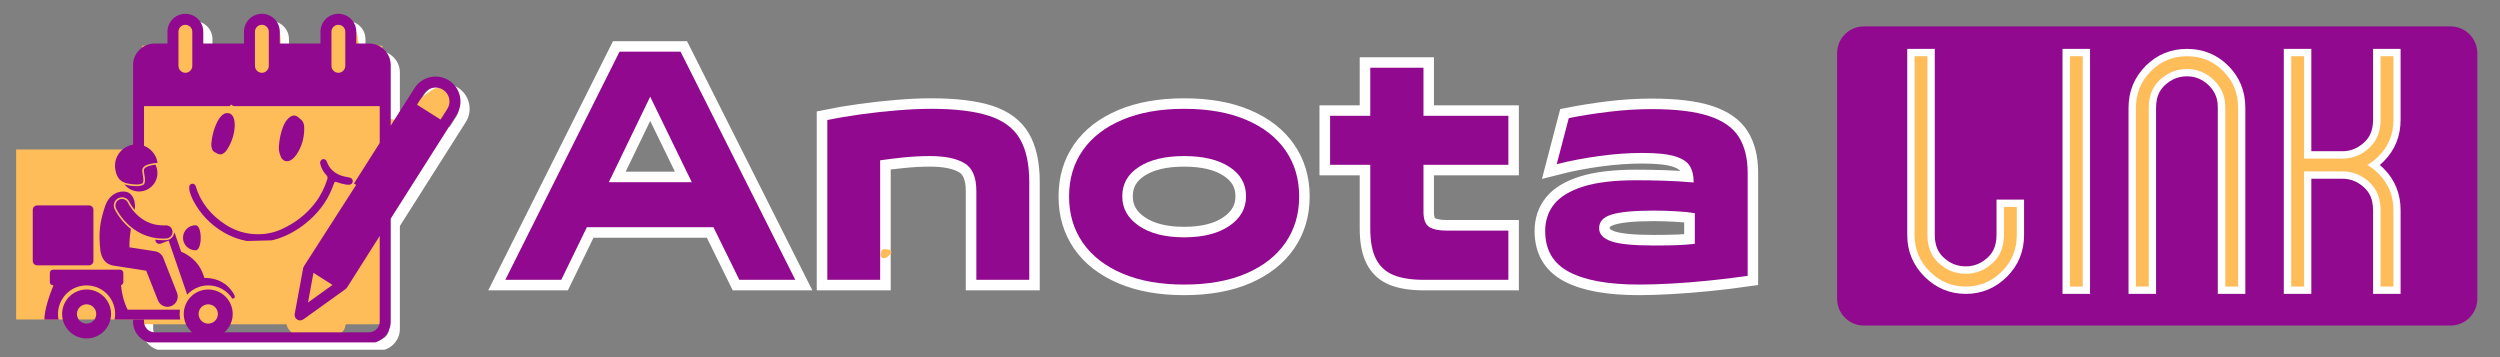 <svg xmlns="http://www.w3.org/2000/svg" xmlns:xlink="http://www.w3.org/1999/xlink" width="700" zoomAndPan="magnify" viewBox="0 0 525 75" height="100" preserveAspectRatio="xMidYMid meet" version="1.0"><rect x="0" y="0" width="525" height="75" fill="#808080" stroke="none"/><defs><g/><clipPath id="84309b378a"><path d="M 385.789 5.543 L 520.273 5.543 L 520.273 68.367 L 385.789 68.367 Z M 385.789 5.543 " clip-rule="nonzero"/></clipPath><clipPath id="8508af584e"><path d="M 391.43 5.543 L 514.598 5.543 C 517.715 5.543 520.238 8.066 520.238 11.184 L 520.238 62.73 C 520.238 65.844 517.715 68.367 514.598 68.367 L 391.43 68.367 C 388.312 68.367 385.789 65.844 385.789 62.73 L 385.789 11.184 C 385.789 8.066 388.312 5.543 391.43 5.543 Z M 391.43 5.543 " clip-rule="nonzero"/></clipPath><clipPath id="56d4182b8a"><path d="M 29.875 4.438 L 98.875 4.438 L 98.875 73.438 L 29.875 73.438 Z M 29.875 4.438 " clip-rule="nonzero"/></clipPath><clipPath id="056ad36c1a"><path d="M 29.875 9.605 L 80.293 9.605 L 80.293 68.191 L 29.875 68.191 Z M 29.875 9.605 " clip-rule="nonzero"/></clipPath><clipPath id="82ec30e302"><path d="M 35.797 4.234 L 96 4.234 L 96 71.359 L 35.797 71.359 Z M 35.797 4.234 " clip-rule="nonzero"/></clipPath><clipPath id="1e84f4a5ef"><path d="M 42.426 7.387 C 42.617 14.312 44.348 13.734 45.887 13.734 C 48.195 13.734 54.738 13.352 54.93 12.773 C 54.93 12.391 52.43 12.391 51.852 11.621 C 51.273 10.465 52.043 6.039 53.391 5.27 C 54.355 4.5 57.242 5.078 58.395 6.23 C 59.934 7.965 57.625 15.469 59.551 16.816 C 61.281 18.16 67.633 13.734 69.172 14.699 C 70.133 15.082 70.133 17.969 70.133 17.969 C 70.324 17.969 67.438 9.117 68.402 7 C 69.172 5.461 71.863 4.309 73.02 4.5 C 73.98 4.887 74.941 6.426 75.137 7.77 C 75.52 9.504 73.211 12.004 73.402 14.312 C 73.598 17.008 74.941 21.047 77.25 22.781 C 79.562 24.703 84.758 26.051 87.258 25.09 C 89.566 24.125 90.527 18.355 92.066 18.355 C 93.414 18.16 95.723 20.086 95.918 21.625 C 96.492 23.742 93.609 27.59 91.492 30.668 C 88.605 34.711 82.832 37.789 79.562 43.176 C 75.711 49.527 73.598 63.574 71.48 67.422 C 70.711 68.77 70.516 69.152 69.363 69.73 C 67.824 70.691 64.359 71.27 62.629 70.691 C 61.473 70.309 60.125 68.961 60.125 67.805 C 60.125 66.652 61.281 64.918 62.629 64.148 C 64.359 63.188 68.785 63.188 70.516 64.344 C 71.672 65.113 72.828 67.613 72.441 68.77 C 72.25 69.539 71.094 70.691 70.133 70.691 C 68.977 70.883 67.055 69.922 66.477 68.961 C 65.898 68.191 65.898 66.652 66.477 65.883 C 67.055 64.918 68.977 63.957 70.133 64.148 C 71.094 64.344 72.633 66.266 72.828 67.23 C 72.828 68.383 71.672 69.922 70.516 70.691 C 68.785 71.461 64.359 71.656 62.629 70.691 C 61.281 70.113 60.125 68.191 60.125 67.035 C 60.125 66.074 61.09 64.918 61.859 64.535 C 62.82 63.957 64.359 65.496 65.707 64.727 C 68.977 62.418 70.324 47.023 74.559 39.328 C 78.793 31.633 87.066 20.855 90.723 18.93 C 91.875 18.16 92.836 18.16 93.801 18.547 C 94.57 18.738 95.723 19.703 95.918 20.855 C 96.109 22.973 93.031 28.746 90.336 30.477 C 87.836 32.016 83.793 31.824 80.715 31.246 C 77.445 30.668 73.98 28.938 71.863 27.012 C 69.941 25.281 68.785 23.742 68.016 21.242 C 67.055 17.586 67.438 9.504 68.402 7 C 68.977 5.656 69.746 4.887 70.516 4.5 C 71.48 4.309 72.828 4.117 73.789 4.887 C 75.328 6.617 76.676 15.277 75.906 17.777 C 75.328 19.316 74.367 19.895 73.02 20.664 C 71.094 21.625 67.824 21.816 64.938 21.816 C 61.664 21.625 55.699 21.625 53.777 19.316 C 52.043 17.199 52.43 10.465 53.777 9.504 C 54.738 8.734 58.012 10.273 58.973 11.426 C 59.742 12.391 59.742 14.312 59.551 15.469 C 59.164 16.621 58.395 17.777 57.047 18.547 C 54.547 19.895 46.848 20.277 43.387 19.895 C 41.27 19.703 39.73 19.125 38.574 18.355 C 37.613 17.777 36.844 17.199 36.457 16.238 C 35.688 14.121 35.688 8.539 36.652 6.617 C 37.422 5.27 38.961 4.309 39.922 4.309 C 40.883 4.5 42.426 7.387 42.426 7.387 " clip-rule="nonzero"/></clipPath><clipPath id="43df82ed15"><path d="M 184.949 52.281 L 187.258 52.281 L 187.258 54.258 L 184.949 54.258 Z M 184.949 52.281 " clip-rule="nonzero"/></clipPath><clipPath id="56c3523978"><path d="M 187.254 52.969 C 186.203 54.586 185.23 54.344 185.07 53.941 C 184.828 53.617 184.988 52.645 185.312 52.402 C 185.637 52.16 186.93 52.484 186.93 52.484 " clip-rule="nonzero"/></clipPath><clipPath id="4d1761b5ad"><path d="M 27.949 2.898 L 96.949 2.898 L 96.949 71.898 L 27.949 71.898 Z M 27.949 2.898 " clip-rule="nonzero"/></clipPath><clipPath id="6134b03d6c"><path d="M 31.648 23.441 L 62.438 23.441 L 62.438 54.016 L 31.648 54.016 Z M 31.648 23.441 " clip-rule="nonzero"/></clipPath><clipPath id="5fc3ff9972"><path d="M 35 21 L 75 21 L 75 59 L 35 59 Z M 35 21 " clip-rule="nonzero"/></clipPath><clipPath id="41d664d011"><path d="M 48.492 21.941 L 74.793 38.828 L 62.215 58.418 L 35.914 41.531 Z M 48.492 21.941 " clip-rule="nonzero"/></clipPath><clipPath id="74bf05585f"><path d="M 3.391 31.387 L 36.629 31.387 L 36.629 67.098 L 3.391 67.098 Z M 3.391 31.387 " clip-rule="nonzero"/></clipPath><clipPath id="817b9e241d"><path d="M 35 22 L 73 22 L 73 41 L 35 41 Z M 35 22 " clip-rule="nonzero"/></clipPath><clipPath id="f8058ad321"><path d="M 35.914 24.559 L 71.602 22.59 L 72.461 38.211 L 36.777 40.18 Z M 35.914 24.559 " clip-rule="nonzero"/></clipPath><clipPath id="0909d25511"><path d="M 39 23 L 75 23 L 75 51 L 39 51 Z M 39 23 " clip-rule="nonzero"/></clipPath><clipPath id="d3823dead3"><path d="M 39.305 23.926 L 73.793 23.031 L 74.492 50.023 L 40.004 50.914 Z M 39.305 23.926 " clip-rule="nonzero"/></clipPath><clipPath id="bdb7d922b5"><path d="M 39.305 23.926 L 73.793 23.031 L 74.492 50.023 L 40.004 50.914 Z M 39.305 23.926 " clip-rule="nonzero"/></clipPath><clipPath id="5fbbbf215d"><path d="M 32 48 L 49.613 48 L 49.613 63 L 32 63 Z M 32 48 " clip-rule="nonzero"/></clipPath><clipPath id="9b0812de11"><path d="M 6.863 43 L 20 43 L 20 56 L 6.863 56 Z M 6.863 43 " clip-rule="nonzero"/></clipPath><clipPath id="d13a22dd5c"><path d="M 13 60 L 24 60 L 24 71.578 L 13 71.578 Z M 13 60 " clip-rule="nonzero"/></clipPath><clipPath id="ff05087800"><path d="M 38 60 L 49 60 L 49 71.578 L 38 71.578 Z M 38 60 " clip-rule="nonzero"/></clipPath><clipPath id="4009d0b153"><path d="M 24 30.328 L 34 30.328 L 34 39 L 24 39 Z M 24 30.328 " clip-rule="nonzero"/></clipPath></defs><g clip-path="url(#84309b378a)"><g clip-path="url(#8508af584e)"><path fill="#90098f" d="M 385.789 5.543 L 520.273 5.543 L 520.273 68.367 L 385.789 68.367 Z M 385.789 5.543 " fill-opacity="1" fill-rule="nonzero"/></g></g><path stroke-linecap="butt" transform="matrix(0.913, 0, 0, 0.913, 105.312, 23.15)" fill="none" stroke-linejoin="miter" d="M 67.567 38.999 L 54.698 38.999 L 48.747 26.904 L 19.642 26.904 L 13.755 38.999 L 0.882 38.999 L 27.142 -13.457 L 41.183 -13.457 Z M 43.772 16.559 L 34.201 -3.1 L 24.695 16.559 Z M 87.098 38.999 L 74.939 38.999 L 74.939 2.253 C 77.224 1.782 79.756 1.354 82.537 0.973 C 85.314 0.584 88.116 0.276 90.935 0.045 C 93.768 -0.199 96.39 -0.319 98.799 -0.319 C 104.412 -0.319 108.866 0.216 112.16 1.29 C 115.454 2.364 117.811 4.135 119.232 6.595 C 120.665 9.051 121.379 12.371 121.379 16.559 L 121.379 38.999 L 109.221 38.999 L 109.221 18.566 C 109.221 15.378 108.305 13.243 106.474 12.17 C 104.643 11.087 101.999 10.544 98.546 10.544 C 96.514 10.544 94.452 10.655 92.356 10.878 C 90.272 11.087 88.518 11.297 87.098 11.506 Z M 157.009 40.107 C 151.494 40.107 146.75 39.251 142.784 37.548 C 138.813 35.841 135.78 33.475 133.688 30.442 C 131.604 27.4 130.561 23.892 130.561 19.926 L 130.561 19.781 C 130.561 15.78 131.604 12.272 133.688 9.252 C 135.78 6.227 138.813 3.883 142.784 2.205 C 146.75 0.524 151.494 -0.319 157.009 -0.319 C 162.571 -0.319 167.324 0.524 171.268 2.205 C 175.217 3.883 178.233 6.227 180.317 9.252 C 182.413 12.272 183.461 15.78 183.461 19.781 L 183.461 19.926 C 183.461 23.892 182.413 27.4 180.317 30.442 C 178.233 33.475 175.217 35.841 171.268 37.548 C 167.324 39.251 162.571 40.107 157.009 40.107 Z M 157.009 29.24 C 161.368 29.24 164.825 28.367 167.384 26.622 C 169.955 24.872 171.238 22.621 171.238 19.862 L 171.238 19.721 C 171.238 16.918 169.963 14.694 167.418 13.038 C 164.881 11.378 161.411 10.544 157.009 10.544 C 152.611 10.544 149.137 11.378 146.587 13.038 C 144.05 14.694 142.784 16.918 142.784 19.721 L 142.784 19.862 C 142.784 22.621 144.063 24.872 146.621 26.622 C 149.188 28.367 152.654 29.24 157.009 29.24 Z M 231.583 38.999 L 212.049 38.999 C 209.332 38.999 207.069 38.648 205.259 37.942 C 203.449 37.227 202.089 36.004 201.186 34.28 C 200.279 32.551 199.826 30.177 199.826 27.156 L 199.826 12.55 L 190.572 12.55 L 190.572 1.29 L 199.826 1.29 L 199.826 -9.761 L 212.049 -9.761 L 212.049 1.29 L 231.583 1.29 L 231.583 12.55 L 212.049 12.55 L 212.049 23.353 C 212.049 25.12 212.494 26.284 213.375 26.84 C 214.261 27.4 215.63 27.678 217.482 27.678 L 231.583 27.678 Z M 264.56 -0.255 C 270.117 -0.255 274.503 0.272 277.716 1.324 C 280.937 2.377 283.226 3.981 284.582 6.137 C 285.943 8.298 286.619 11.036 286.619 14.351 L 286.619 38.1 C 283.641 38.532 280.642 38.896 277.622 39.191 C 274.61 39.495 271.735 39.722 268.997 39.867 C 266.258 40.025 263.811 40.107 261.655 40.107 C 254.579 40.107 249.21 39.135 245.547 37.202 C 241.885 35.251 240.054 32.119 240.054 27.802 L 240.054 27.742 C 240.054 25.372 240.743 23.323 242.121 21.599 C 243.502 19.87 245.714 18.523 248.769 17.556 C 251.832 16.589 255.914 16.101 261.009 16.101 C 263.028 16.101 265.116 16.135 267.277 16.2 C 269.433 16.26 271.739 16.405 274.195 16.623 L 274.195 16.418 C 274.195 14.997 273.904 13.804 273.326 12.833 C 272.744 11.866 271.615 11.126 269.929 10.608 C 268.244 10.09 265.724 9.834 262.365 9.834 C 259.216 9.834 255.918 10.069 252.465 10.544 C 249.013 11.019 245.757 11.643 242.707 12.422 L 245.483 1.812 C 248.286 1.256 251.344 0.768 254.66 0.357 C 257.984 -0.049 261.287 -0.255 264.56 -0.255 Z M 252.465 27.092 L 252.465 27.156 C 252.465 28.495 253.381 29.488 255.212 30.143 C 257.043 30.784 260.312 31.105 265.018 31.105 C 267.178 31.105 269.018 31.071 270.545 31.011 C 272.073 30.947 273.378 30.853 274.46 30.724 L 274.46 23.665 C 273.125 23.456 271.602 23.31 269.899 23.225 C 268.192 23.13 266.567 23.083 265.018 23.083 C 260.62 23.083 257.424 23.379 255.434 23.969 C 253.454 24.547 252.465 25.586 252.465 27.092 Z M 252.465 27.092 " stroke="#ffffff" stroke-width="4.851" stroke-opacity="1" stroke-miterlimit="4"/><g fill="#90098f" fill-opacity="1"><g transform="translate(105.354, 58.759)"><g><path d="M 61.656 0 L 49.906 0 L 44.469 -11.047 L 17.891 -11.047 L 12.516 0 L 0.766 0 L 24.75 -47.906 L 37.562 -47.906 Z M 39.922 -20.5 L 31.188 -38.453 L 22.5 -20.5 Z M 39.922 -20.5 "/></g></g></g><g fill="#90098f" fill-opacity="1"><g transform="translate(170.722, 58.759)"><g><path d="M 14.109 0 L 3.016 0 L 3.016 -33.547 C 5.098 -33.984 7.41 -34.379 9.953 -34.734 C 12.492 -35.086 15.051 -35.367 17.625 -35.578 C 20.207 -35.797 22.602 -35.906 24.812 -35.906 C 29.926 -35.906 33.988 -35.41 37 -34.422 C 40.008 -33.441 42.164 -31.828 43.469 -29.578 C 44.77 -27.336 45.422 -24.312 45.422 -20.5 L 45.422 0 L 34.312 0 L 34.312 -18.656 C 34.312 -21.57 33.473 -23.52 31.797 -24.5 C 30.129 -25.488 27.719 -25.984 24.562 -25.984 C 22.719 -25.984 20.836 -25.883 18.922 -25.688 C 17.016 -25.488 15.41 -25.289 14.109 -25.094 Z M 14.109 0 "/></g></g></g><g fill="#90098f" fill-opacity="1"><g transform="translate(222.212, 58.759)"><g><path d="M 26.453 1 C 21.422 1 17.094 0.223 13.469 -1.328 C 9.844 -2.879 7.07 -5.039 5.156 -7.812 C 3.25 -10.594 2.297 -13.797 2.297 -17.422 L 2.297 -17.547 C 2.297 -21.203 3.25 -24.406 5.156 -27.156 C 7.07 -29.914 9.844 -32.062 13.469 -33.594 C 17.094 -35.133 21.422 -35.906 26.453 -35.906 C 31.535 -35.906 35.879 -35.133 39.484 -33.594 C 43.086 -32.062 45.844 -29.914 47.75 -27.156 C 49.656 -24.406 50.609 -21.203 50.609 -17.547 L 50.609 -17.422 C 50.609 -13.797 49.656 -10.594 47.75 -7.812 C 45.844 -5.039 43.086 -2.879 39.484 -1.328 C 35.879 0.223 31.535 1 26.453 1 Z M 26.453 -8.922 C 30.43 -8.922 33.594 -9.719 35.938 -11.312 C 38.281 -12.906 39.453 -14.961 39.453 -17.484 L 39.453 -17.594 C 39.453 -20.156 38.289 -22.191 35.969 -23.703 C 33.645 -25.223 30.473 -25.984 26.453 -25.984 C 22.441 -25.984 19.273 -25.223 16.953 -23.703 C 14.629 -22.191 13.469 -20.156 13.469 -17.594 L 13.469 -17.484 C 13.469 -14.961 14.641 -12.906 16.984 -11.312 C 19.328 -9.719 22.484 -8.922 26.453 -8.922 Z M 26.453 -8.922 "/></g></g></g><g fill="#90098f" fill-opacity="1"><g transform="translate(278.132, 58.759)"><g><path d="M 38.625 0 L 20.797 0 C 18.305 0 16.234 -0.32 14.578 -0.969 C 12.93 -1.625 11.691 -2.738 10.859 -4.312 C 10.035 -5.883 9.625 -8.051 9.625 -10.812 L 9.625 -24.156 L 1.188 -24.156 L 1.188 -34.438 L 9.625 -34.438 L 9.625 -44.531 L 20.797 -44.531 L 20.797 -34.438 L 38.625 -34.438 L 38.625 -24.156 L 20.797 -24.156 L 20.797 -14.297 C 20.797 -12.68 21.195 -11.613 22 -11.094 C 22.812 -10.582 24.062 -10.328 25.75 -10.328 L 38.625 -10.328 Z M 38.625 0 "/></g></g></g><g fill="#90098f" fill-opacity="1"><g transform="translate(322.242, 58.759)"><g><path d="M 24.625 -35.844 C 29.707 -35.844 33.711 -35.359 36.641 -34.391 C 39.578 -33.43 41.664 -31.969 42.906 -30 C 44.145 -28.031 44.766 -25.531 44.766 -22.5 L 44.766 -0.828 C 42.047 -0.43 39.305 -0.098 36.547 0.172 C 33.797 0.453 31.172 0.66 28.672 0.797 C 26.172 0.93 23.938 1 21.969 1 C 15.508 1 10.609 0.113 7.266 -1.656 C 3.922 -3.426 2.25 -6.281 2.25 -10.219 L 2.25 -10.281 C 2.25 -12.445 2.879 -14.316 4.141 -15.891 C 5.398 -17.461 7.426 -18.691 10.219 -19.578 C 13.008 -20.461 16.727 -20.906 21.375 -20.906 C 23.227 -20.906 25.141 -20.875 27.109 -20.812 C 29.078 -20.758 31.18 -20.633 33.422 -20.438 L 33.422 -20.609 C 33.422 -21.91 33.156 -23.004 32.625 -23.891 C 32.094 -24.773 31.062 -25.453 29.531 -25.922 C 28 -26.398 25.695 -26.641 22.625 -26.641 C 19.75 -26.641 16.734 -26.422 13.578 -25.984 C 10.43 -25.555 7.461 -24.988 4.672 -24.281 L 7.203 -33.953 C 9.766 -34.473 12.562 -34.914 15.594 -35.281 C 18.625 -35.656 21.633 -35.844 24.625 -35.844 Z M 13.578 -10.875 L 13.578 -10.812 C 13.578 -9.594 14.414 -8.688 16.094 -8.094 C 17.77 -7.5 20.754 -7.203 25.047 -7.203 C 27.016 -7.203 28.695 -7.227 30.094 -7.281 C 31.488 -7.344 32.68 -7.438 33.672 -7.562 L 33.672 -14 C 32.441 -14.195 31.051 -14.332 29.5 -14.406 C 27.945 -14.488 26.461 -14.531 25.047 -14.531 C 21.023 -14.531 18.109 -14.266 16.297 -13.734 C 14.484 -13.203 13.578 -12.25 13.578 -10.875 Z M 13.578 -10.875 "/></g></g></g><path stroke-linecap="butt" transform="matrix(2.091, 0, 0, 2.091, 384.937, 16.258)" fill="none" stroke-linejoin="miter" d="M 13.332 21 C 11.926 21 10.717 20.494 9.705 19.482 C 8.696 18.473 8.192 17.258 8.192 15.836 L 8.192 -2.127 L 9.479 -2.127 L 9.479 15.836 C 9.479 16.008 9.486 16.174 9.503 16.339 C 9.52 16.497 9.546 16.654 9.58 16.809 C 9.752 17.65 10.196 18.345 10.915 18.892 C 11.619 19.439 12.424 19.714 13.332 19.714 C 14.223 19.714 15.018 19.439 15.723 18.892 C 16.442 18.345 16.886 17.65 17.058 16.809 C 17.092 16.654 17.116 16.497 17.133 16.339 C 17.15 16.174 17.159 16.008 17.159 15.836 L 17.159 13.007 L 18.446 13.007 L 18.446 15.836 C 18.446 17.274 17.949 18.49 16.957 19.482 C 15.945 20.494 14.736 21 13.332 21 Z M 23.787 21 L 23.787 -2.127 L 25.072 -2.127 L 25.072 21 Z M 30.416 3.037 C 30.416 1.597 30.92 0.372 31.927 -0.641 C 32.922 -1.633 34.133 -2.127 35.554 -2.127 C 36.977 -2.127 38.186 -1.633 39.181 -0.641 C 40.173 0.355 40.668 1.58 40.668 3.037 L 40.668 21 L 39.381 21 L 39.381 3.037 C 39.381 2.865 39.373 2.697 39.357 2.534 C 39.34 2.372 39.316 2.213 39.282 2.058 C 39.177 1.63 39.009 1.246 38.78 0.904 C 38.55 0.56 38.262 0.25 37.92 -0.026 C 37.216 -0.574 36.428 -0.848 35.554 -0.848 C 34.646 -0.848 33.841 -0.574 33.139 -0.026 C 32.42 0.527 31.974 1.221 31.802 2.058 C 31.768 2.213 31.744 2.372 31.727 2.534 C 31.71 2.697 31.703 2.865 31.703 3.037 L 31.703 21 L 30.416 21 Z M 46.009 21 L 46.009 -2.127 L 47.296 -2.127 L 47.296 8.151 L 51.148 8.151 C 52.038 8.151 52.836 7.876 53.538 7.329 C 54.259 6.78 54.704 6.085 54.875 5.244 C 54.909 5.089 54.933 4.931 54.95 4.768 C 54.967 4.606 54.976 4.439 54.976 4.273 L 54.976 -2.127 L 56.261 -2.127 L 56.261 4.273 C 56.261 5.711 55.766 6.927 54.775 7.917 C 54.416 8.278 54.037 8.569 53.639 8.789 C 54.037 9.015 54.416 9.309 54.775 9.669 C 55.766 10.659 56.261 11.875 56.261 13.313 L 56.261 21 L 54.976 21 L 54.976 13.313 C 54.976 13.143 54.967 12.977 54.95 12.818 C 54.933 12.655 54.909 12.497 54.875 12.342 C 54.704 11.501 54.259 10.806 53.538 10.257 C 52.836 9.71 52.038 9.436 51.148 9.436 L 47.296 9.436 L 47.296 21 Z M 46.009 21 " stroke="#ffffff" stroke-width="1.478" stroke-opacity="1" stroke-miterlimit="4"/><g fill="#ffbd59" fill-opacity="1"><g transform="translate(399.381, 60.179)"><g><path d="M 13.438 0 C 10.5 0 7.973 -1.055 5.859 -3.172 C 3.742 -5.285 2.688 -7.828 2.688 -10.797 L 2.688 -48.375 L 5.375 -48.375 L 5.375 -10.797 C 5.375 -10.441 5.391 -10.094 5.422 -9.75 C 5.461 -9.414 5.52 -9.086 5.594 -8.766 C 5.945 -7.004 6.879 -5.551 8.391 -4.406 C 9.859 -3.258 11.539 -2.688 13.438 -2.688 C 15.301 -2.688 16.969 -3.258 18.438 -4.406 C 19.938 -5.551 20.867 -7.004 21.234 -8.766 C 21.305 -9.086 21.359 -9.414 21.391 -9.75 C 21.43 -10.094 21.453 -10.441 21.453 -10.797 L 21.453 -16.719 L 24.141 -16.719 L 24.141 -10.797 C 24.141 -7.785 23.098 -5.242 21.016 -3.172 C 18.898 -1.055 16.375 0 13.438 0 Z M 13.438 0 "/></g></g></g><g fill="#ffbd59" fill-opacity="1"><g transform="translate(431.996, 60.179)"><g><path d="M 2.688 0 L 2.688 -48.375 L 5.375 -48.375 L 5.375 0 Z M 2.688 0 "/></g></g></g><g fill="#ffbd59" fill-opacity="1"><g transform="translate(445.86, 60.179)"><g><path d="M 2.688 -37.578 C 2.688 -40.586 3.742 -43.145 5.859 -45.25 C 7.93 -47.332 10.457 -48.375 13.438 -48.375 C 16.414 -48.375 18.941 -47.332 21.016 -45.25 C 23.098 -43.176 24.141 -40.617 24.141 -37.578 L 24.141 0 L 21.453 0 L 21.453 -37.578 C 21.453 -37.93 21.43 -38.273 21.391 -38.609 C 21.359 -38.953 21.305 -39.285 21.234 -39.609 C 21.016 -40.504 20.66 -41.312 20.172 -42.031 C 19.691 -42.75 19.094 -43.395 18.375 -43.969 C 16.906 -45.113 15.258 -45.688 13.438 -45.688 C 11.539 -45.688 9.859 -45.113 8.391 -43.969 C 6.879 -42.82 5.945 -41.367 5.594 -39.609 C 5.52 -39.285 5.461 -38.953 5.422 -38.609 C 5.391 -38.273 5.375 -37.93 5.375 -37.578 L 5.375 0 L 2.688 0 Z M 2.688 -37.578 "/></g></g></g><g fill="#ffbd59" fill-opacity="1"><g transform="translate(478.474, 60.179)"><g><path d="M 2.688 0 L 2.688 -48.375 L 5.375 -48.375 L 5.375 -26.875 L 13.438 -26.875 C 15.301 -26.875 16.969 -27.445 18.438 -28.594 C 19.938 -29.738 20.867 -31.191 21.234 -32.953 C 21.305 -33.273 21.359 -33.602 21.391 -33.938 C 21.43 -34.281 21.453 -34.629 21.453 -34.984 L 21.453 -48.375 L 24.141 -48.375 L 24.141 -34.984 C 24.141 -31.973 23.098 -29.43 21.016 -27.359 C 20.266 -26.609 19.477 -26 18.656 -25.531 C 19.477 -25.062 20.266 -24.453 21.016 -23.703 C 23.098 -21.629 24.141 -19.086 24.141 -16.078 L 24.141 0 L 21.453 0 L 21.453 -16.078 C 21.453 -16.43 21.43 -16.773 21.391 -17.109 C 21.359 -17.453 21.305 -17.785 21.234 -18.109 C 20.867 -19.867 19.938 -21.32 18.438 -22.469 C 16.969 -23.613 15.301 -24.188 13.438 -24.188 L 5.375 -24.188 L 5.375 0 Z M 2.688 0 "/></g></g></g><g clip-path="url(#56d4182b8a)"><path fill="#ffffff" d="M 40.855 4.441 C 38.777 4.441 37.094 6.125 37.094 8.199 L 37.094 10.68 L 34.418 10.68 C 31.906 10.68 29.863 12.723 29.863 15.223 L 29.863 69.082 C 29.863 71.594 31.906 73.637 34.418 73.637 L 79.418 73.637 C 81.934 73.637 83.973 71.594 83.973 69.082 L 83.973 47.457 L 95.762 28.879 C 95.762 28.879 95.773 28.879 95.773 28.867 L 95.773 28.855 L 97.812 25.648 C 98.551 24.473 98.805 23.078 98.492 21.703 C 98.195 20.344 97.375 19.18 96.199 18.43 C 95.012 17.691 93.613 17.438 92.254 17.75 C 90.883 18.051 89.719 18.867 88.98 20.043 L 86.938 23.25 C 86.938 23.25 86.938 23.262 86.926 23.262 L 86.926 23.273 L 83.973 27.934 L 83.973 15.223 C 83.973 12.723 81.934 10.68 79.418 10.68 L 76.742 10.68 L 76.742 8.199 C 76.742 6.125 75.059 4.441 72.984 4.441 C 70.906 4.441 69.223 6.125 69.223 8.199 L 69.223 10.68 L 60.68 10.68 L 60.68 8.199 C 60.68 6.125 58.996 4.441 56.918 4.441 C 54.844 4.441 53.16 6.125 53.16 8.199 L 53.16 10.68 L 44.613 10.68 L 44.613 8.199 C 44.613 6.125 42.93 4.441 40.855 4.441 Z M 71.75 61.375 L 66.605 65.066 L 67.746 58.84 Z M 39.402 8.199 C 39.402 7.406 40.047 6.746 40.855 6.746 C 41.66 6.746 42.309 7.406 42.309 8.199 L 42.309 15.375 C 42.309 16.168 41.66 16.828 40.855 16.828 C 40.047 16.828 39.402 16.168 39.402 15.375 Z M 81.668 69.082 C 81.668 70.316 80.652 71.328 79.418 71.328 L 34.418 71.328 C 33.172 71.328 32.168 70.316 32.168 69.082 L 32.168 23.828 L 81.668 23.828 L 81.668 31.566 L 72.961 45.277 C 72.82 44.793 72.395 44.438 71.875 44.438 L 41.961 44.438 C 41.328 44.438 40.809 44.941 40.809 45.59 C 40.809 46.223 41.328 46.742 41.961 46.742 L 71.875 46.742 C 71.934 46.742 71.992 46.707 72.062 46.695 L 65.949 56.324 C 65.949 56.336 65.949 56.359 65.938 56.371 C 65.867 56.488 65.82 56.602 65.797 56.742 L 65.785 56.754 L 63.816 67.465 C 63.734 67.926 63.93 68.398 64.336 68.652 C 64.52 68.77 64.738 68.828 64.945 68.828 C 65.188 68.828 65.418 68.758 65.625 68.609 L 74.484 62.254 C 74.598 62.172 74.68 62.082 74.758 61.965 C 74.758 61.953 74.781 61.941 74.793 61.93 L 81.668 51.09 Z M 90.918 21.289 C 91.344 20.621 91.988 20.172 92.75 19.996 C 93.512 19.824 94.297 19.965 94.953 20.379 C 95.621 20.805 96.07 21.449 96.246 22.211 C 96.418 22.973 96.277 23.758 95.863 24.414 L 94.434 26.652 L 89.5 23.527 Z M 71.531 11.855 L 71.531 8.199 C 71.531 7.406 72.176 6.746 72.984 6.746 C 73.777 6.746 74.438 7.406 74.438 8.199 L 74.438 15.375 C 74.438 16.168 73.777 16.828 72.984 16.828 C 72.176 16.828 71.531 16.168 71.531 15.375 Z M 55.465 11.844 L 55.465 8.199 C 55.465 7.406 56.109 6.746 56.918 6.746 C 57.715 6.746 58.371 7.406 58.371 8.199 L 58.371 15.375 C 58.371 16.168 57.715 16.828 56.918 16.828 C 56.109 16.828 55.465 16.168 55.465 15.375 Z M 55.465 11.844 " fill-opacity="1" fill-rule="nonzero"/></g><path fill="#ffffff" d="M 41.961 35.133 L 71.871 35.133 C 72.512 35.133 73.027 34.617 73.027 33.98 C 73.027 33.34 72.512 32.824 71.871 32.824 L 41.961 32.824 C 41.324 32.824 40.809 33.34 40.809 33.98 C 40.809 34.617 41.324 35.133 41.961 35.133 Z M 41.961 35.133 " fill-opacity="1" fill-rule="nonzero"/><path fill="#ffffff" d="M 41.961 40.938 L 71.871 40.938 C 72.512 40.938 73.027 40.422 73.027 39.785 C 73.027 39.145 72.512 38.629 71.871 38.629 L 41.961 38.629 C 41.324 38.629 40.809 39.145 40.809 39.785 C 40.809 40.422 41.324 40.938 41.961 40.938 Z M 41.961 40.938 " fill-opacity="1" fill-rule="nonzero"/><path fill="#ffffff" d="M 67.445 51.391 C 67.445 50.754 66.93 50.238 66.293 50.238 L 47.543 50.238 C 46.902 50.238 46.387 50.754 46.387 51.391 C 46.387 52.027 46.902 52.543 47.543 52.543 L 66.293 52.543 C 66.93 52.543 67.445 52.027 67.445 51.391 Z M 67.445 51.391 " fill-opacity="1" fill-rule="nonzero"/><g clip-path="url(#056ad36c1a)"><path fill="#ffbd59" d="M 29.875 9.605 L 80.293 9.605 L 80.293 68.102 L 29.875 68.102 Z M 29.875 9.605 " fill-opacity="1" fill-rule="nonzero"/></g><g clip-path="url(#82ec30e302)"><g clip-path="url(#1e84f4a5ef)"><path fill="#ffbd59" d="M 28.762 -3.391 L 103.805 -3.391 L 103.805 78.398 L 28.762 78.398 Z M 28.762 -3.391 " fill-opacity="1" fill-rule="nonzero"/></g></g><g clip-path="url(#43df82ed15)"><g clip-path="url(#56c3523978)"><path fill="#ffbd59" d="M 181.832 49.168 L 190.574 49.168 L 190.574 57.742 L 181.832 57.742 Z M 181.832 49.168 " fill-opacity="1" fill-rule="nonzero"/></g></g><g clip-path="url(#4d1761b5ad)"><path fill="#90098f" d="M 38.93 2.898 C 36.855 2.898 35.168 4.582 35.168 6.66 L 35.168 9.137 L 32.496 9.137 C 29.98 9.137 27.938 11.18 27.938 13.68 L 27.938 67.539 C 27.938 70.055 29.98 72.094 32.496 72.094 L 77.496 72.094 C 80.008 72.094 82.051 70.055 82.051 67.539 L 82.051 45.914 L 93.836 27.336 C 93.836 27.336 93.848 27.336 93.848 27.324 L 93.848 27.312 L 95.891 24.105 C 96.629 22.93 96.879 21.535 96.57 20.164 C 96.27 18.801 95.449 17.637 94.273 16.887 C 93.086 16.148 91.691 15.895 90.332 16.207 C 88.957 16.508 87.793 17.324 87.055 18.504 L 85.012 21.707 C 85.012 21.707 85.012 21.719 85.004 21.719 L 85.004 21.73 L 82.051 26.391 L 82.051 13.68 C 82.051 11.18 80.008 9.137 77.496 9.137 L 74.82 9.137 L 74.82 6.66 C 74.82 4.582 73.137 2.898 71.059 2.898 C 68.984 2.898 67.301 4.582 67.301 6.66 L 67.301 9.137 L 58.754 9.137 L 58.754 6.66 C 58.754 4.582 57.07 2.898 54.996 2.898 C 52.918 2.898 51.234 4.582 51.234 6.66 L 51.234 9.137 L 42.688 9.137 L 42.688 6.66 C 42.688 4.582 41.004 2.898 38.93 2.898 Z M 69.824 59.836 L 64.684 63.523 L 65.824 57.297 Z M 37.477 6.66 C 37.477 5.863 38.121 5.207 38.93 5.207 C 39.738 5.207 40.383 5.863 40.383 6.66 L 40.383 13.832 C 40.383 14.629 39.738 15.285 38.93 15.285 C 38.121 15.285 37.477 14.629 37.477 13.832 Z M 79.742 67.539 C 79.742 68.773 78.727 69.789 77.496 69.789 L 32.496 69.789 C 31.25 69.789 30.246 68.773 30.246 67.539 L 30.246 22.285 L 79.742 22.285 L 79.742 30.023 L 71.035 43.734 C 70.898 43.25 70.473 42.895 69.953 42.895 L 40.035 42.895 C 39.402 42.895 38.883 43.402 38.883 44.047 C 38.883 44.68 39.402 45.199 40.035 45.199 L 69.953 45.199 C 70.012 45.199 70.066 45.164 70.137 45.152 L 64.023 54.785 C 64.023 54.797 64.023 54.816 64.012 54.828 C 63.945 54.945 63.898 55.059 63.875 55.199 L 63.863 55.211 L 61.891 65.926 C 61.809 66.387 62.008 66.859 62.41 67.113 C 62.594 67.227 62.812 67.285 63.02 67.285 C 63.262 67.285 63.492 67.215 63.703 67.066 L 72.559 60.711 C 72.672 60.629 72.754 60.539 72.836 60.422 C 72.836 60.41 72.859 60.398 72.871 60.387 L 79.742 49.547 Z M 88.992 19.746 C 89.418 19.078 90.066 18.629 90.824 18.457 C 91.586 18.281 92.371 18.422 93.027 18.836 C 93.699 19.262 94.148 19.91 94.32 20.672 C 94.492 21.43 94.355 22.215 93.941 22.871 L 92.512 25.109 L 87.574 21.984 Z M 69.605 10.312 L 69.605 6.66 C 69.605 5.863 70.25 5.207 71.059 5.207 C 71.855 5.207 72.512 5.863 72.512 6.66 L 72.512 13.832 C 72.512 14.629 71.855 15.285 71.059 15.285 C 70.25 15.285 69.605 14.629 69.605 13.832 Z M 53.543 10.301 L 53.543 6.66 C 53.543 5.863 54.188 5.207 54.996 5.207 C 55.789 5.207 56.449 5.863 56.449 6.66 L 56.449 13.832 C 56.449 14.629 55.789 15.285 54.996 15.285 C 54.188 15.285 53.543 14.629 53.543 13.832 Z M 53.543 10.301 " fill-opacity="1" fill-rule="nonzero"/></g><path fill="#90098f" d="M 40.039 33.59 L 69.949 33.59 C 70.586 33.59 71.102 33.074 71.102 32.438 C 71.102 31.801 70.586 31.285 69.949 31.285 L 40.039 31.285 C 39.398 31.285 38.883 31.801 38.883 32.438 C 38.883 33.074 39.398 33.59 40.039 33.59 Z M 40.039 33.59 " fill-opacity="1" fill-rule="nonzero"/><path fill="#90098f" d="M 40.039 39.395 L 69.949 39.395 C 70.586 39.395 71.102 38.879 71.102 38.242 C 71.102 37.605 70.586 37.09 69.949 37.09 L 40.039 37.09 C 39.398 37.09 38.883 37.605 38.883 38.242 C 38.883 38.879 39.398 39.395 40.039 39.395 Z M 40.039 39.395 " fill-opacity="1" fill-rule="nonzero"/><path fill="#90098f" d="M 65.52 49.848 C 65.52 49.211 65.004 48.695 64.367 48.695 L 45.617 48.695 C 44.98 48.695 44.465 49.211 44.465 49.848 C 44.465 50.484 44.98 51 45.617 51 L 64.367 51 C 65.004 51 65.52 50.484 65.52 49.848 Z M 65.52 49.848 " fill-opacity="1" fill-rule="nonzero"/><g clip-path="url(#6134b03d6c)"><path fill="#ffbd59" d="M 31.648 23.441 L 62.457 23.441 L 62.457 54.016 L 31.648 54.016 Z M 31.648 23.441 " fill-opacity="1" fill-rule="nonzero"/></g><g clip-path="url(#5fc3ff9972)"><g clip-path="url(#41d664d011)"><path fill="#ffbd59" d="M 48.492 21.941 L 74.816 38.844 L 62.238 58.434 L 35.914 41.531 Z M 48.492 21.941 " fill-opacity="1" fill-rule="nonzero"/></g></g><g clip-path="url(#74bf05585f)"><path fill="#ffbd59" d="M 3.391 31.387 L 36.629 31.387 L 36.629 67.09 L 3.391 67.09 Z M 3.391 31.387 " fill-opacity="1" fill-rule="nonzero"/></g><g clip-path="url(#817b9e241d)"><g clip-path="url(#f8058ad321)"><path fill="#ffbd59" d="M 35.914 24.559 L 71.609 22.59 L 72.469 38.211 L 36.777 40.18 Z M 35.914 24.559 " fill-opacity="1" fill-rule="nonzero"/></g></g><g clip-path="url(#0909d25511)"><g clip-path="url(#d3823dead3)"><g clip-path="url(#bdb7d922b5)"><path fill="#90098f" d="M 54.234 50.805 C 51.902 50.832 49.391 50.176 47.062 48.844 C 44.227 47.219 42.059 44.941 40.547 42.043 C 40.258 41.48 40.02 40.898 39.855 40.281 C 39.766 39.949 39.723 39.613 39.738 39.273 C 39.754 38.895 40.016 38.617 40.363 38.578 C 40.668 38.539 40.965 38.742 41.09 39.066 C 41.098 39.09 41.105 39.113 41.113 39.137 C 42.16 42.629 44.363 45.227 47.375 47.18 C 49.055 48.266 50.91 48.93 52.898 49.125 C 55.008 49.328 57.07 49.055 59.027 48.18 C 61.945 46.879 64.406 44.984 66.328 42.422 C 67.402 40.988 68.164 39.395 68.719 37.691 C 68.836 37.332 68.812 37.055 68.535 36.766 C 68.086 36.312 67.758 35.77 67.512 35.184 C 67.398 34.914 67.316 34.637 67.246 34.352 C 67.191 34.133 67.242 33.918 67.367 33.727 C 67.629 33.332 68.203 33.309 68.484 33.688 C 68.57 33.801 68.633 33.941 68.684 34.078 C 69.215 35.496 70.266 36.371 71.656 36.879 C 71.973 36.992 72.309 37.059 72.641 37.133 C 72.926 37.199 73.219 37.227 73.496 37.309 C 73.906 37.43 74.117 37.75 74.074 38.125 C 74.031 38.504 73.758 38.77 73.336 38.789 C 73.094 38.805 72.848 38.781 72.609 38.746 C 71.961 38.645 71.328 38.469 70.711 38.238 C 70.379 38.117 70.273 38.172 70.148 38.488 C 70.004 38.852 69.879 39.219 69.734 39.578 C 68.562 42.52 66.66 44.91 64.211 46.883 C 62.496 48.262 60.605 49.352 58.516 50.07 C 57.242 50.504 55.863 50.762 54.234 50.805 Z M 63.887 27.133 C 63.871 29.102 63.324 30.914 62.203 32.543 C 61.992 32.844 61.746 33.113 61.469 33.352 C 61.207 33.578 60.91 33.746 60.574 33.82 C 60.055 33.934 59.609 33.789 59.262 33.387 C 59.148 33.262 59.055 33.113 58.992 32.961 C 58.711 32.277 58.508 31.566 58.559 30.832 C 58.664 29.348 58.922 27.891 59.488 26.504 C 59.684 26.027 59.926 25.582 60.254 25.184 C 60.453 24.938 60.676 24.715 60.945 24.539 C 61.574 24.137 62.113 24.176 62.68 24.656 C 62.809 24.766 62.926 24.891 63.066 24.988 C 63.582 25.352 63.812 25.867 63.871 26.477 C 63.887 26.691 63.883 26.914 63.887 27.133 Z M 49.297 26.281 C 49.254 28.059 48.719 29.773 47.73 31.352 C 47.539 31.66 47.309 31.945 47 32.152 C 46.797 32.293 46.578 32.406 46.332 32.418 C 45.812 32.441 45.418 32.117 44.996 31.895 C 44.727 31.754 44.594 31.484 44.504 31.199 C 44.387 30.848 44.344 30.488 44.375 30.121 C 44.523 28.535 44.914 27.016 45.633 25.586 C 45.887 25.082 46.195 24.621 46.605 24.234 C 46.879 23.98 47.184 23.797 47.566 23.754 C 48.129 23.695 48.562 23.895 48.871 24.371 C 49.07 24.684 49.188 25.027 49.23 25.391 C 49.262 25.656 49.273 25.926 49.297 26.281 Z M 49.297 26.281 " fill-opacity="1" fill-rule="nonzero"/></g></g></g><g clip-path="url(#5fbbbf215d)"><path fill="#90098f" d="M 38.035 52.852 L 36.758 49.129 C 36.719 49.012 36.652 48.906 36.57 48.82 C 36.516 49.68 35.82 50.379 34.938 50.426 C 34.723 50.438 34.508 50.441 34.301 50.441 L 34.281 50.441 C 33.695 50.441 33.141 50.398 32.609 50.32 C 32.609 50.43 32.625 50.539 32.664 50.648 C 32.832 51.094 33.332 51.316 33.777 51.148 L 35.418 50.527 L 39.309 61.875 C 39.98 61.141 40.832 60.582 41.805 60.25 C 42.426 60.039 43.074 59.93 43.73 59.93 C 45.812 59.93 47.707 61.008 48.789 62.707 C 49.434 62.68 49.602 62.301 48.562 60.949 C 46.895 58.773 44.566 58.348 42.934 58.371 C 42.828 58.094 42.723 57.805 42.613 57.5 C 41.613 54.73 39.359 53.41 38.035 52.852 Z M 38.035 52.852 " fill-opacity="1" fill-rule="nonzero"/></g><path fill="#90098f" d="M 30.219 35.766 C 30.219 35.777 30.219 35.789 30.219 35.801 C 30.266 36.637 30.453 37.219 30.457 37.793 C 30.457 38.09 30.398 38.387 30.238 38.688 C 30.223 38.719 30.195 38.742 30.168 38.758 C 29.691 39.012 29.184 39.094 28.664 39.094 C 28.211 39.094 27.746 39.031 27.281 38.973 C 26.844 38.914 26.461 38.824 26.117 38.703 C 26.645 39.387 27.398 39.898 28.305 40.109 C 30.391 40.594 32.477 39.297 32.965 37.207 C 33.18 36.285 33.043 35.363 32.648 34.578 C 31.953 34.664 31.016 34.836 30.543 35.199 C 30.328 35.367 30.219 35.539 30.219 35.766 Z M 30.219 35.766 " fill-opacity="1" fill-rule="nonzero"/><path fill="#90098f" d="M 24.059 43.891 L 24.055 43.887 L 24.047 43.871 C 23.855 43.453 23.84 42.984 24.004 42.551 C 24.164 42.121 24.484 41.777 24.902 41.59 C 25.129 41.484 25.371 41.434 25.617 41.434 C 26.293 41.434 26.91 41.828 27.188 42.445 L 27.195 42.461 C 27.211 42.488 27.23 42.527 27.262 42.586 C 27.32 42.699 27.422 42.879 27.562 43.098 C 27.727 43.355 27.965 43.695 28.273 44.066 C 28.586 42.438 27.93 40.641 26.562 40.297 C 25.09 39.93 22.957 40.73 22.086 43.258 C 20.914 46.738 20.66 49 21.105 52.832 C 21.539 55.055 22.84 55.68 24.152 55.832 C 24.16 55.832 24.164 55.836 24.172 55.836 L 30.711 56.852 L 33.164 63.062 C 33.496 63.91 34.309 64.43 35.168 64.43 C 35.43 64.43 35.699 64.379 35.961 64.277 C 37.066 63.84 37.609 62.59 37.172 61.48 L 34.27 54.121 C 33.988 53.41 33.352 52.898 32.594 52.781 L 27.176 51.938 C 27.148 50.668 27.289 49.352 27.488 48.094 C 27.094 47.785 26.742 47.469 26.438 47.16 C 24.98 45.711 24.246 44.293 24.059 43.891 Z M 24.059 43.891 " fill-opacity="1" fill-rule="nonzero"/><path fill="#90098f" d="M 34.281 50.098 C 34.289 50.098 34.297 50.098 34.301 50.098 C 34.508 50.098 34.715 50.09 34.922 50.082 C 35.684 50.043 36.27 49.395 36.23 48.633 C 36.191 47.871 35.543 47.285 34.781 47.324 C 34.617 47.332 34.457 47.336 34.301 47.336 C 31.656 47.332 29.863 46.172 28.625 44.957 C 28.012 44.352 27.562 43.738 27.273 43.285 C 27.129 43.059 27.023 42.871 26.957 42.746 C 26.922 42.684 26.898 42.641 26.887 42.613 C 26.879 42.602 26.875 42.59 26.875 42.586 C 26.559 41.895 25.742 41.586 25.047 41.902 C 24.352 42.219 24.047 43.035 24.363 43.73 C 24.41 43.824 25.102 45.348 26.68 46.918 C 28.242 48.48 30.781 50.098 34.281 50.098 Z M 34.281 50.098 " fill-opacity="1" fill-rule="nonzero"/><g clip-path="url(#9b0812de11)"><path fill="#90098f" d="M 19.617 54.797 L 19.617 44.055 C 19.617 43.547 19.203 43.137 18.695 43.137 L 7.801 43.137 C 7.293 43.137 6.879 43.547 6.879 44.055 L 6.879 54.797 C 6.879 55.305 7.293 55.719 7.801 55.719 L 18.695 55.719 C 19.203 55.719 19.617 55.305 19.617 54.797 Z M 19.617 54.797 " fill-opacity="1" fill-rule="nonzero"/></g><g clip-path="url(#d13a22dd5c)"><path fill="#90098f" d="M 23.051 64.285 C 22.141 61.598 19.223 60.156 16.535 61.066 C 13.848 61.98 12.406 64.898 13.316 67.586 C 14.23 70.273 17.145 71.711 19.832 70.801 C 22.523 69.891 23.961 66.973 23.051 64.285 Z M 18.836 67.855 C 17.773 68.219 16.621 67.648 16.262 66.586 C 15.902 65.523 16.469 64.371 17.531 64.012 C 18.594 63.652 19.746 64.223 20.105 65.281 C 20.465 66.344 19.898 67.496 18.836 67.855 Z M 18.836 67.855 " fill-opacity="1" fill-rule="nonzero"/></g><path fill="#90098f" d="M 41.062 52.562 C 42.516 52.562 42.516 47.301 41.062 47.301 C 39.609 47.301 38.43 48.48 38.43 49.934 C 38.43 51.387 39.609 52.562 41.062 52.562 Z M 41.062 52.562 " fill-opacity="1" fill-rule="nonzero"/><path fill="#90098f" d="M 37.797 65.031 L 26.797 65.031 C 25.848 63.113 25.52 61.156 25.414 59.883 C 25.695 59.797 25.902 59.535 25.902 59.227 L 25.902 57.328 C 25.902 56.945 25.594 56.637 25.211 56.637 L 11.152 56.637 C 10.773 56.637 10.465 56.945 10.465 57.328 L 10.465 59.227 C 10.465 59.605 10.773 59.914 11.152 59.914 L 11.23 59.914 C 10.48 61.754 9.324 64.941 9.324 67.102 C 9.324 67.102 10.496 67.102 12.297 67.102 C 12.039 65.812 12.211 64.477 12.801 63.277 C 13.512 61.84 14.738 60.766 16.258 60.25 C 16.883 60.039 17.531 59.934 18.184 59.934 C 20.758 59.934 23.039 61.57 23.867 64.008 C 24.219 65.039 24.266 66.102 24.066 67.102 C 24.48 67.102 24.887 67.102 25.277 67.102 C 26.32 67.102 27.285 67.102 28.125 67.102 L 37.844 67.102 C 37.707 66.414 37.691 65.715 37.797 65.031 Z M 37.797 65.031 " fill-opacity="1" fill-rule="nonzero"/><g clip-path="url(#ff05087800)"><path fill="#90098f" d="M 42.078 61.066 C 39.391 61.98 37.953 64.895 38.863 67.586 C 39.773 70.273 42.691 71.711 45.379 70.801 C 48.066 69.891 49.508 66.973 48.598 64.285 C 47.684 61.598 44.77 60.156 42.078 61.066 Z M 44.383 67.855 C 43.32 68.219 42.168 67.648 41.809 66.586 C 41.449 65.523 42.016 64.371 43.078 64.012 C 44.141 63.652 45.293 64.223 45.652 65.281 C 46.012 66.344 45.445 67.496 44.383 67.855 Z M 44.383 67.855 " fill-opacity="1" fill-rule="nonzero"/></g><g clip-path="url(#4009d0b153)"><path fill="#90098f" d="M 33.078 34.188 C 33.004 33.664 32.836 33.164 32.594 32.707 C 31.934 31.473 30.711 30.562 29.215 30.367 C 29.02 30.34 28.824 30.328 28.629 30.328 C 26.41 30.328 24.484 31.973 24.188 34.234 C 24.164 34.43 24.152 34.625 24.152 34.816 C 24.152 35.082 24.176 35.348 24.219 35.602 C 24.391 36.559 24.68 37.246 25.156 37.723 C 25.633 38.203 26.312 38.496 27.324 38.629 C 27.793 38.691 28.242 38.746 28.664 38.746 C 29.129 38.746 29.562 38.68 29.957 38.48 C 30.07 38.25 30.109 38.035 30.113 37.793 C 30.113 37.301 29.926 36.695 29.875 35.82 C 29.875 35.805 29.875 35.785 29.875 35.766 C 29.871 35.41 30.07 35.125 30.336 34.926 C 30.605 34.723 30.953 34.586 31.32 34.48 C 31.953 34.301 32.648 34.227 33.078 34.188 Z M 33.078 34.188 " fill-opacity="1" fill-rule="nonzero"/></g></svg>